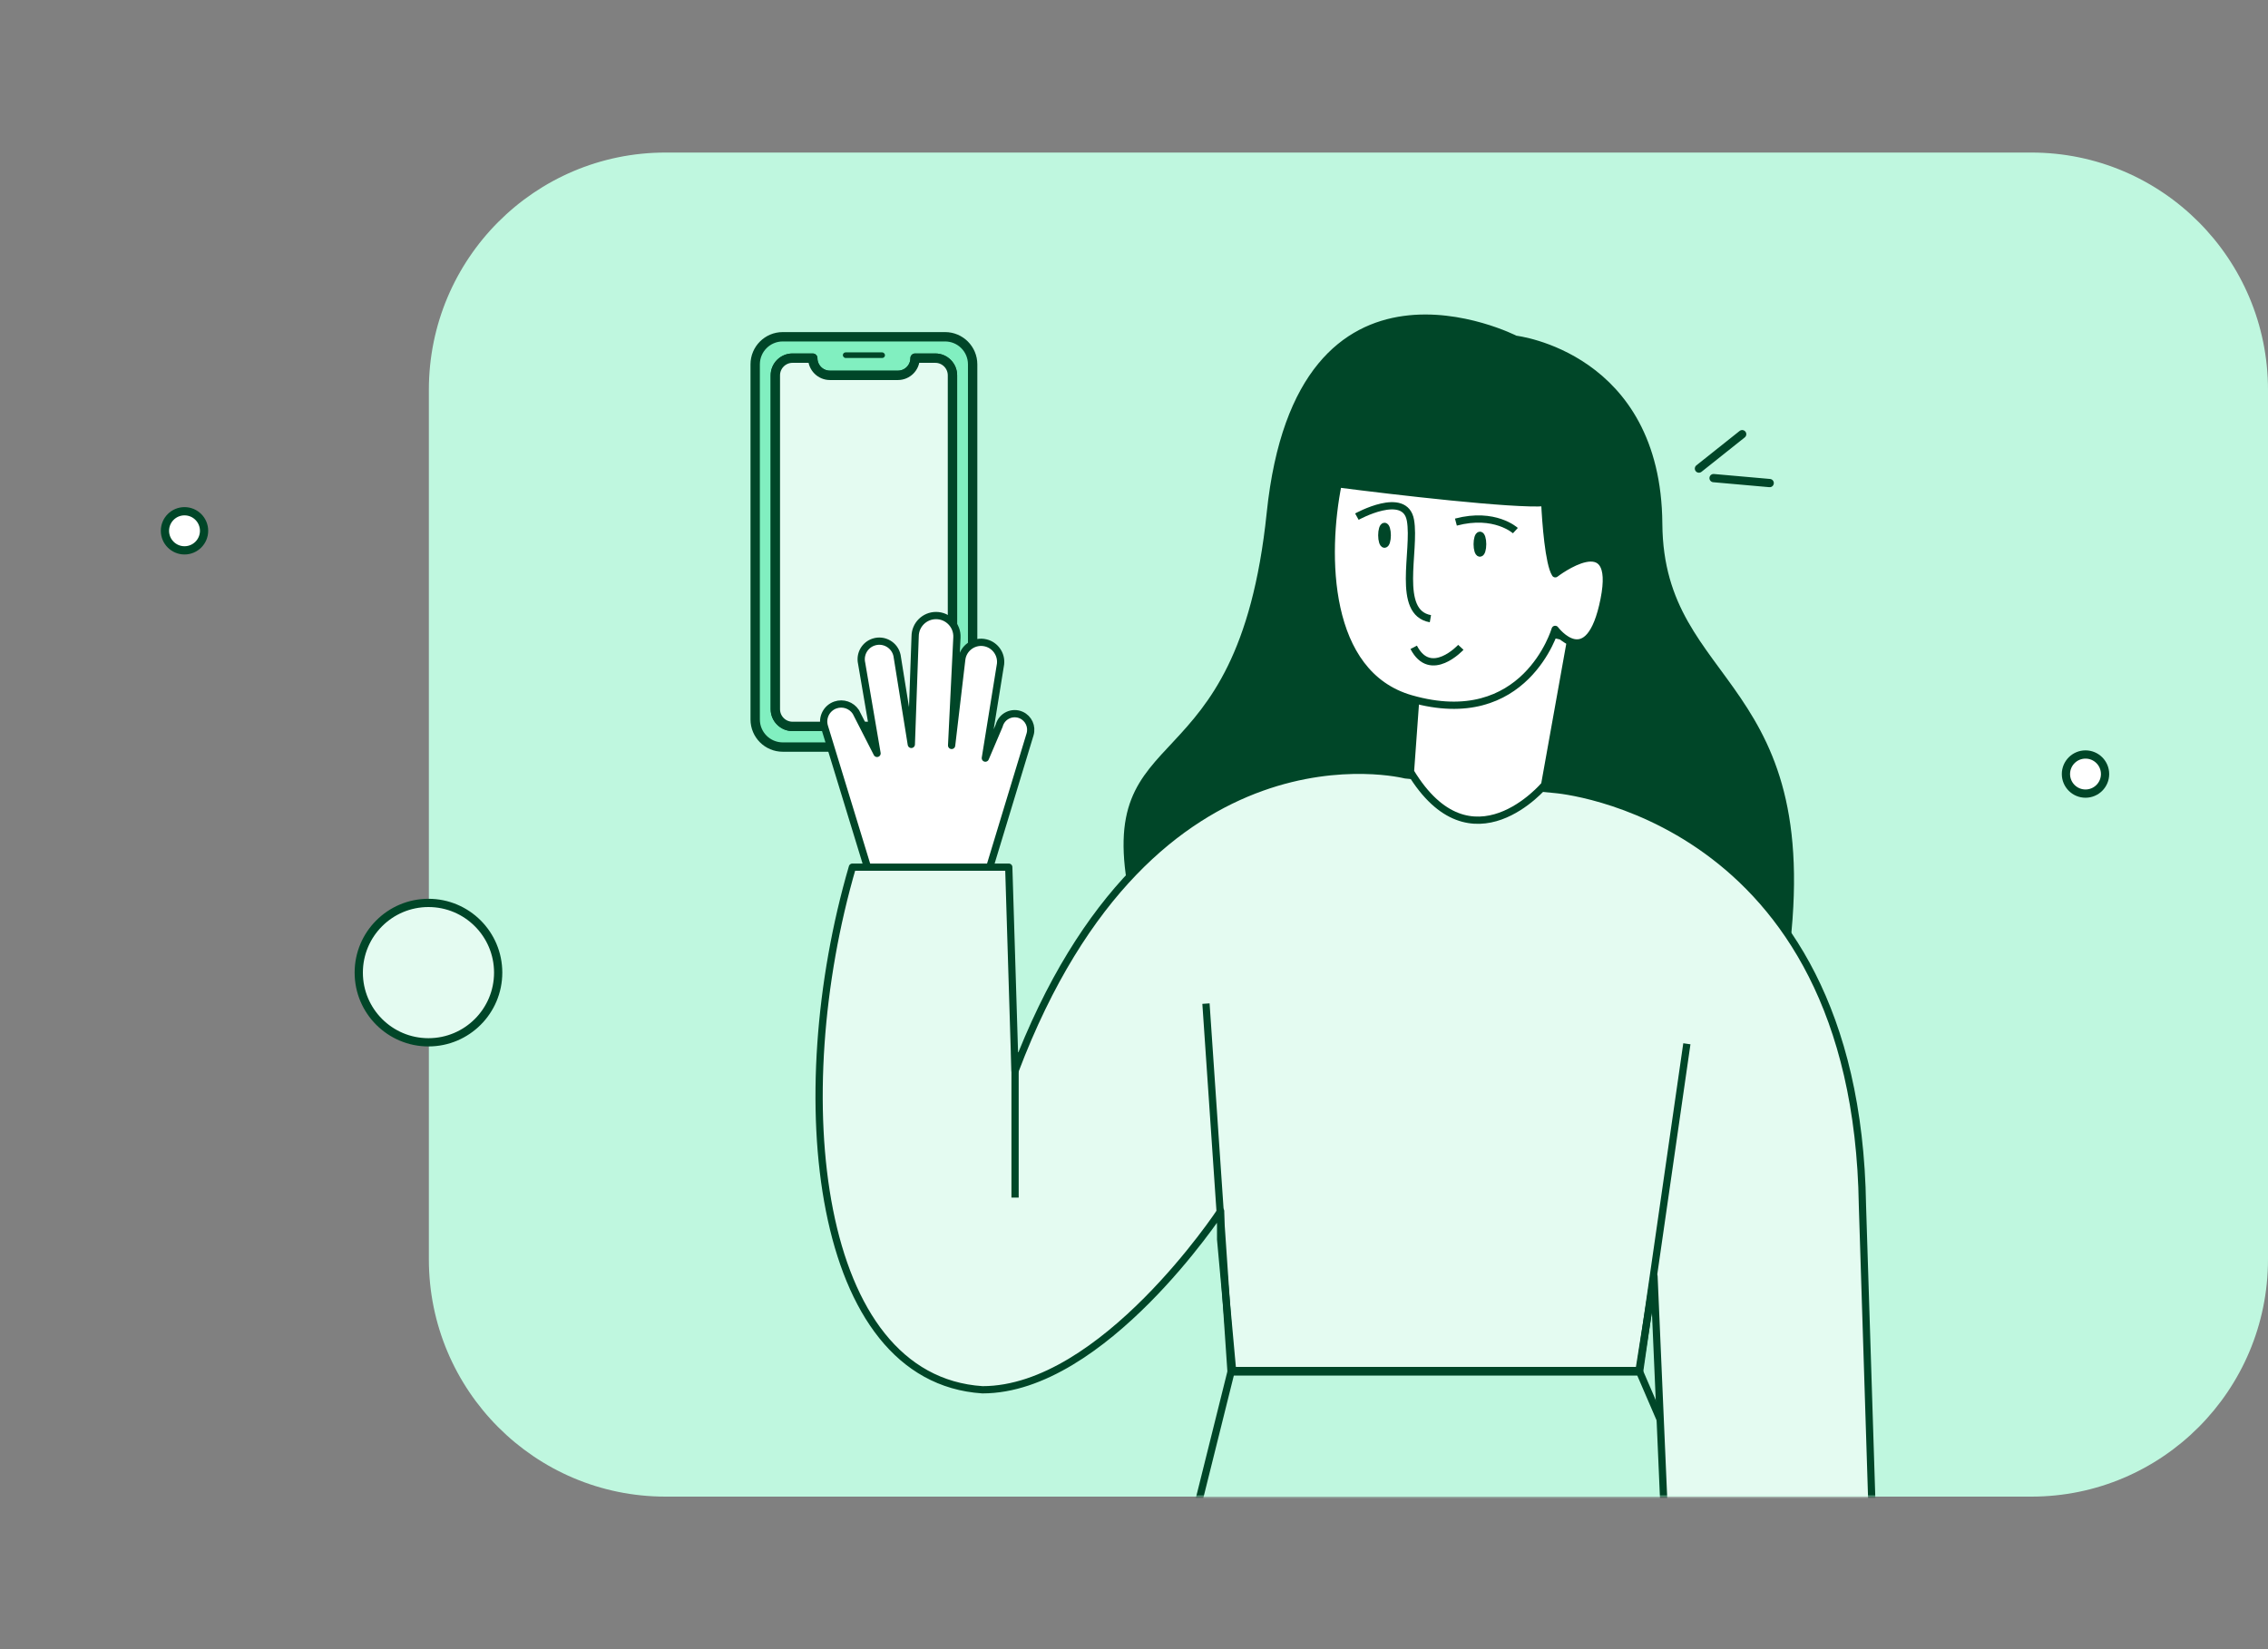 <svg width="550" height="400" viewBox="0 0 550 400" fill="none" xmlns="http://www.w3.org/2000/svg">
<rect x="0" y="0" width="550" height="400" fill="#808080" stroke="none"/>
<path d="M492.616 37H161.384C129.692 37 104 62.771 104 94.562V305.438C104 337.229 129.692 363 161.384 363H492.616C524.308 363 550 337.229 550 305.438V94.562C550 62.771 524.308 37 492.616 37Z" fill="#BFF7DF"/>
<mask id="mask0_3150_3576" style="mask-type:alpha" maskUnits="userSpaceOnUse" x="104" y="0" width="363" height="363">
<rect x="104" width="363" height="363" fill="#D9D9D9"/>
</mask>
<g mask="url(#mask0_3150_3576)">
<path d="M397.604 332.711L546.637 678.38C546.816 678.793 546.623 679.273 546.208 679.449L429.435 728.857C428.981 729.05 428.462 728.796 428.334 728.319L351.598 441.324L336.052 729.221H199.746L298.533 332.711H397.604Z" fill="#BFF7DF" stroke="#004628" stroke-width="1.759" stroke-linejoin="round"/>
<path d="M432.414 235.332C442.998 164.122 402.53 167.93 402.248 127.048C401.965 86.167 367.496 82.28 367.496 82.28C367.496 82.28 315.207 55.499 308.059 124.44C300.912 193.382 265.654 173.426 274.875 217.785" fill="#004628"/>
<path d="M432.414 235.332C442.998 164.122 402.53 167.93 402.248 127.048C401.965 86.167 367.496 82.28 367.496 82.28C367.496 82.28 315.207 55.499 308.059 124.44C300.912 193.382 265.654 173.426 274.875 217.785" stroke="#004628" stroke-width="1.759" stroke-linejoin="round"/>
<path d="M229.191 81.683H189.816C186.127 81.683 183.136 84.678 183.136 88.372V174.511C183.136 178.206 186.127 181.197 189.816 181.197H229.191C232.88 181.197 235.871 178.206 235.871 174.511V88.372C235.871 84.678 232.88 81.683 229.191 81.683ZM230.977 172.015C230.977 174.316 229.115 176.185 226.814 176.185H192.189C189.892 176.185 188.025 174.316 188.025 172.015V91.04C188.025 88.739 189.892 86.87 192.189 86.87H197.098C197.098 89.175 198.965 91.04 201.262 91.04H217.741C220.042 91.04 221.908 89.175 221.908 86.87H226.814C229.115 86.87 230.977 88.739 230.977 91.04V172.015Z" fill="#81EFC0" stroke="#004628" stroke-width="2.271" stroke-linecap="round" stroke-linejoin="round"/>
<path d="M230.978 91.04V172.015C230.978 174.315 229.115 176.185 226.814 176.185H192.189C189.892 176.185 188.025 174.315 188.025 172.015V91.04C188.025 88.739 189.892 86.87 192.189 86.87H197.098C197.098 89.174 198.965 91.04 201.262 91.04H217.741C220.042 91.04 221.909 89.174 221.909 86.87H226.814C229.115 86.87 230.978 88.739 230.978 91.04Z" fill="#E4FBF1" stroke="#004628" stroke-width="2.271" stroke-linecap="round" stroke-linejoin="round"/>
<rect x="204.394" y="85.464" width="10.219" height="1.366" rx="0.683" fill="#004628"/>
<path d="M240.02 210.316L249.792 178.124C250.358 176.251 249.443 174.235 247.657 173.44C245.467 172.46 242.918 173.68 242.308 176L238.952 183.877L242.635 161.053C242.896 158.7 241.371 156.511 239.072 155.933C236.305 155.236 233.549 157.143 233.222 159.975L230.771 180.804L232.057 154.615C232.198 151.717 229.889 149.299 226.991 149.299C224.191 149.299 221.925 151.565 221.925 154.365L220.999 180.554L217.535 158.995C217.001 156.456 214.386 154.931 211.903 155.715C209.724 156.402 208.449 158.646 208.95 160.868L212.687 182.733L207.556 172.688C206.488 171.043 204.44 170.346 202.588 170.989C200.431 171.741 199.265 174.061 199.93 176.24L210.356 210.305" fill="white"/>
<path d="M240.02 210.316L249.792 178.124C250.358 176.251 249.443 174.235 247.657 173.44C245.467 172.46 242.918 173.68 242.308 176L238.952 183.877L242.635 161.053C242.896 158.7 241.371 156.511 239.072 155.933C236.305 155.236 233.549 157.143 233.222 159.975L230.771 180.804L232.057 154.615C232.198 151.717 229.889 149.299 226.991 149.299C224.191 149.299 221.925 151.565 221.925 154.365L220.999 180.554L217.535 158.995C217.001 156.456 214.386 154.931 211.903 155.715C209.724 156.402 208.449 158.646 208.95 160.868L212.687 182.733L207.556 172.688C206.488 171.043 204.44 170.346 202.588 170.989C200.431 171.741 199.265 174.061 199.93 176.24L210.356 210.305" stroke="#004628" stroke-width="1.759" stroke-linejoin="round"/>
<path d="M340.791 187.941C340.791 187.941 279.327 172.144 246.143 259.743L244.629 210.328H206.707C190.497 265.899 197.579 334.427 238.251 337.086C267.493 337.086 296.01 293.755 296.01 293.755V300.623L298.9 332.421H397.472L401.103 309.589L408.225 474.105H457.4L451.648 292.338C450.221 197.299 377.199 191.492 377.199 191.492L340.791 187.941Z" fill="#E4FBF1" stroke="#004628" stroke-width="1.759" stroke-linejoin="round"/>
<path d="M409.072 253.164L397.604 332.712H298.533L292.452 243.424" stroke="#004628" stroke-width="1.759" stroke-linejoin="round"/>
<path d="M246.158 255.215C246.158 265.866 246.158 287.829 246.158 290.477" stroke="#004628" stroke-width="1.759"/>
<path d="M380.815 155.613L374.584 190.365C374.584 190.365 356.821 211.629 342.042 187.19L344.858 148.229" fill="white"/>
<path d="M380.815 155.613L374.584 190.365C374.584 190.365 356.821 211.629 342.042 187.19L344.858 148.229" stroke="#004628" stroke-width="1.759" stroke-linejoin="round"/>
<path d="M377.135 152.653C377.135 152.653 369.92 177.444 342.159 169.479C321.267 163.485 321.05 134.44 324.491 117.354C338.063 119.112 367.088 122.483 374.619 121.904C374.819 126.654 375.609 136.757 377.164 139.167C377.164 139.167 392.637 127.239 388.995 145.447C385.353 163.656 377.135 152.653 377.135 152.653Z" fill="white" stroke="#004628" stroke-width="1.759" stroke-linejoin="round"/>
<path d="M329.052 125.31C329.052 125.31 340.737 118.825 342.041 126.197C343.346 133.568 338.478 148.592 346.881 150.062" stroke="#004628" stroke-width="1.759" stroke-linejoin="round"/>
<path d="M367.485 128.698C367.485 128.698 362.49 124.132 353.064 126.634" stroke="#004628" stroke-width="1.759" stroke-linejoin="round"/>
<path d="M358.887 134.152C358.521 134.152 358.225 133.185 358.225 131.991C358.225 130.797 358.521 129.829 358.887 129.829C359.252 129.829 359.549 130.797 359.549 131.991C359.549 133.185 359.252 134.152 358.887 134.152Z" stroke="#004628" stroke-width="1.759" stroke-linejoin="round"/>
<path d="M335.752 131.99C335.386 131.99 335.09 131.023 335.09 129.829C335.09 128.635 335.386 127.667 335.752 127.667C336.118 127.667 336.414 128.635 336.414 129.829C336.414 131.023 336.118 131.99 335.752 131.99Z" stroke="#004628" stroke-width="1.759" stroke-linejoin="round"/>
<path d="M354.261 157.006C354.261 157.006 346.938 164.922 342.829 157.006" stroke="#004628" stroke-width="1.759" stroke-linejoin="round"/>
</g>
<path d="M429.158 117.167L415.547 115.963M422.485 105.31L412 113.653" stroke="#004628" stroke-width="2" stroke-linecap="round"/>
<path d="M103.905 219C113.241 219 120.81 226.569 120.81 235.905C120.809 245.241 113.241 252.809 103.905 252.81C94.569 252.81 87 245.241 87 235.905C87 226.569 94.569 219 103.905 219Z" fill="#E4FBF1" stroke="#004628" stroke-width="2"/>
<path d="M44.743 124C47.363 124 49.487 126.124 49.487 128.743C49.487 131.363 47.363 133.487 44.743 133.487C42.124 133.487 40 131.363 40 128.743C40 126.124 42.124 124 44.743 124Z" fill="white" stroke="#004628" stroke-width="2"/>
<path d="M505.743 183C508.363 183 510.487 185.124 510.487 187.743C510.487 190.363 508.363 192.487 505.743 192.487C503.124 192.487 501 190.363 501 187.743C501 185.124 503.124 183 505.743 183Z" fill="white" stroke="#004628" stroke-width="2"/>
</svg>
